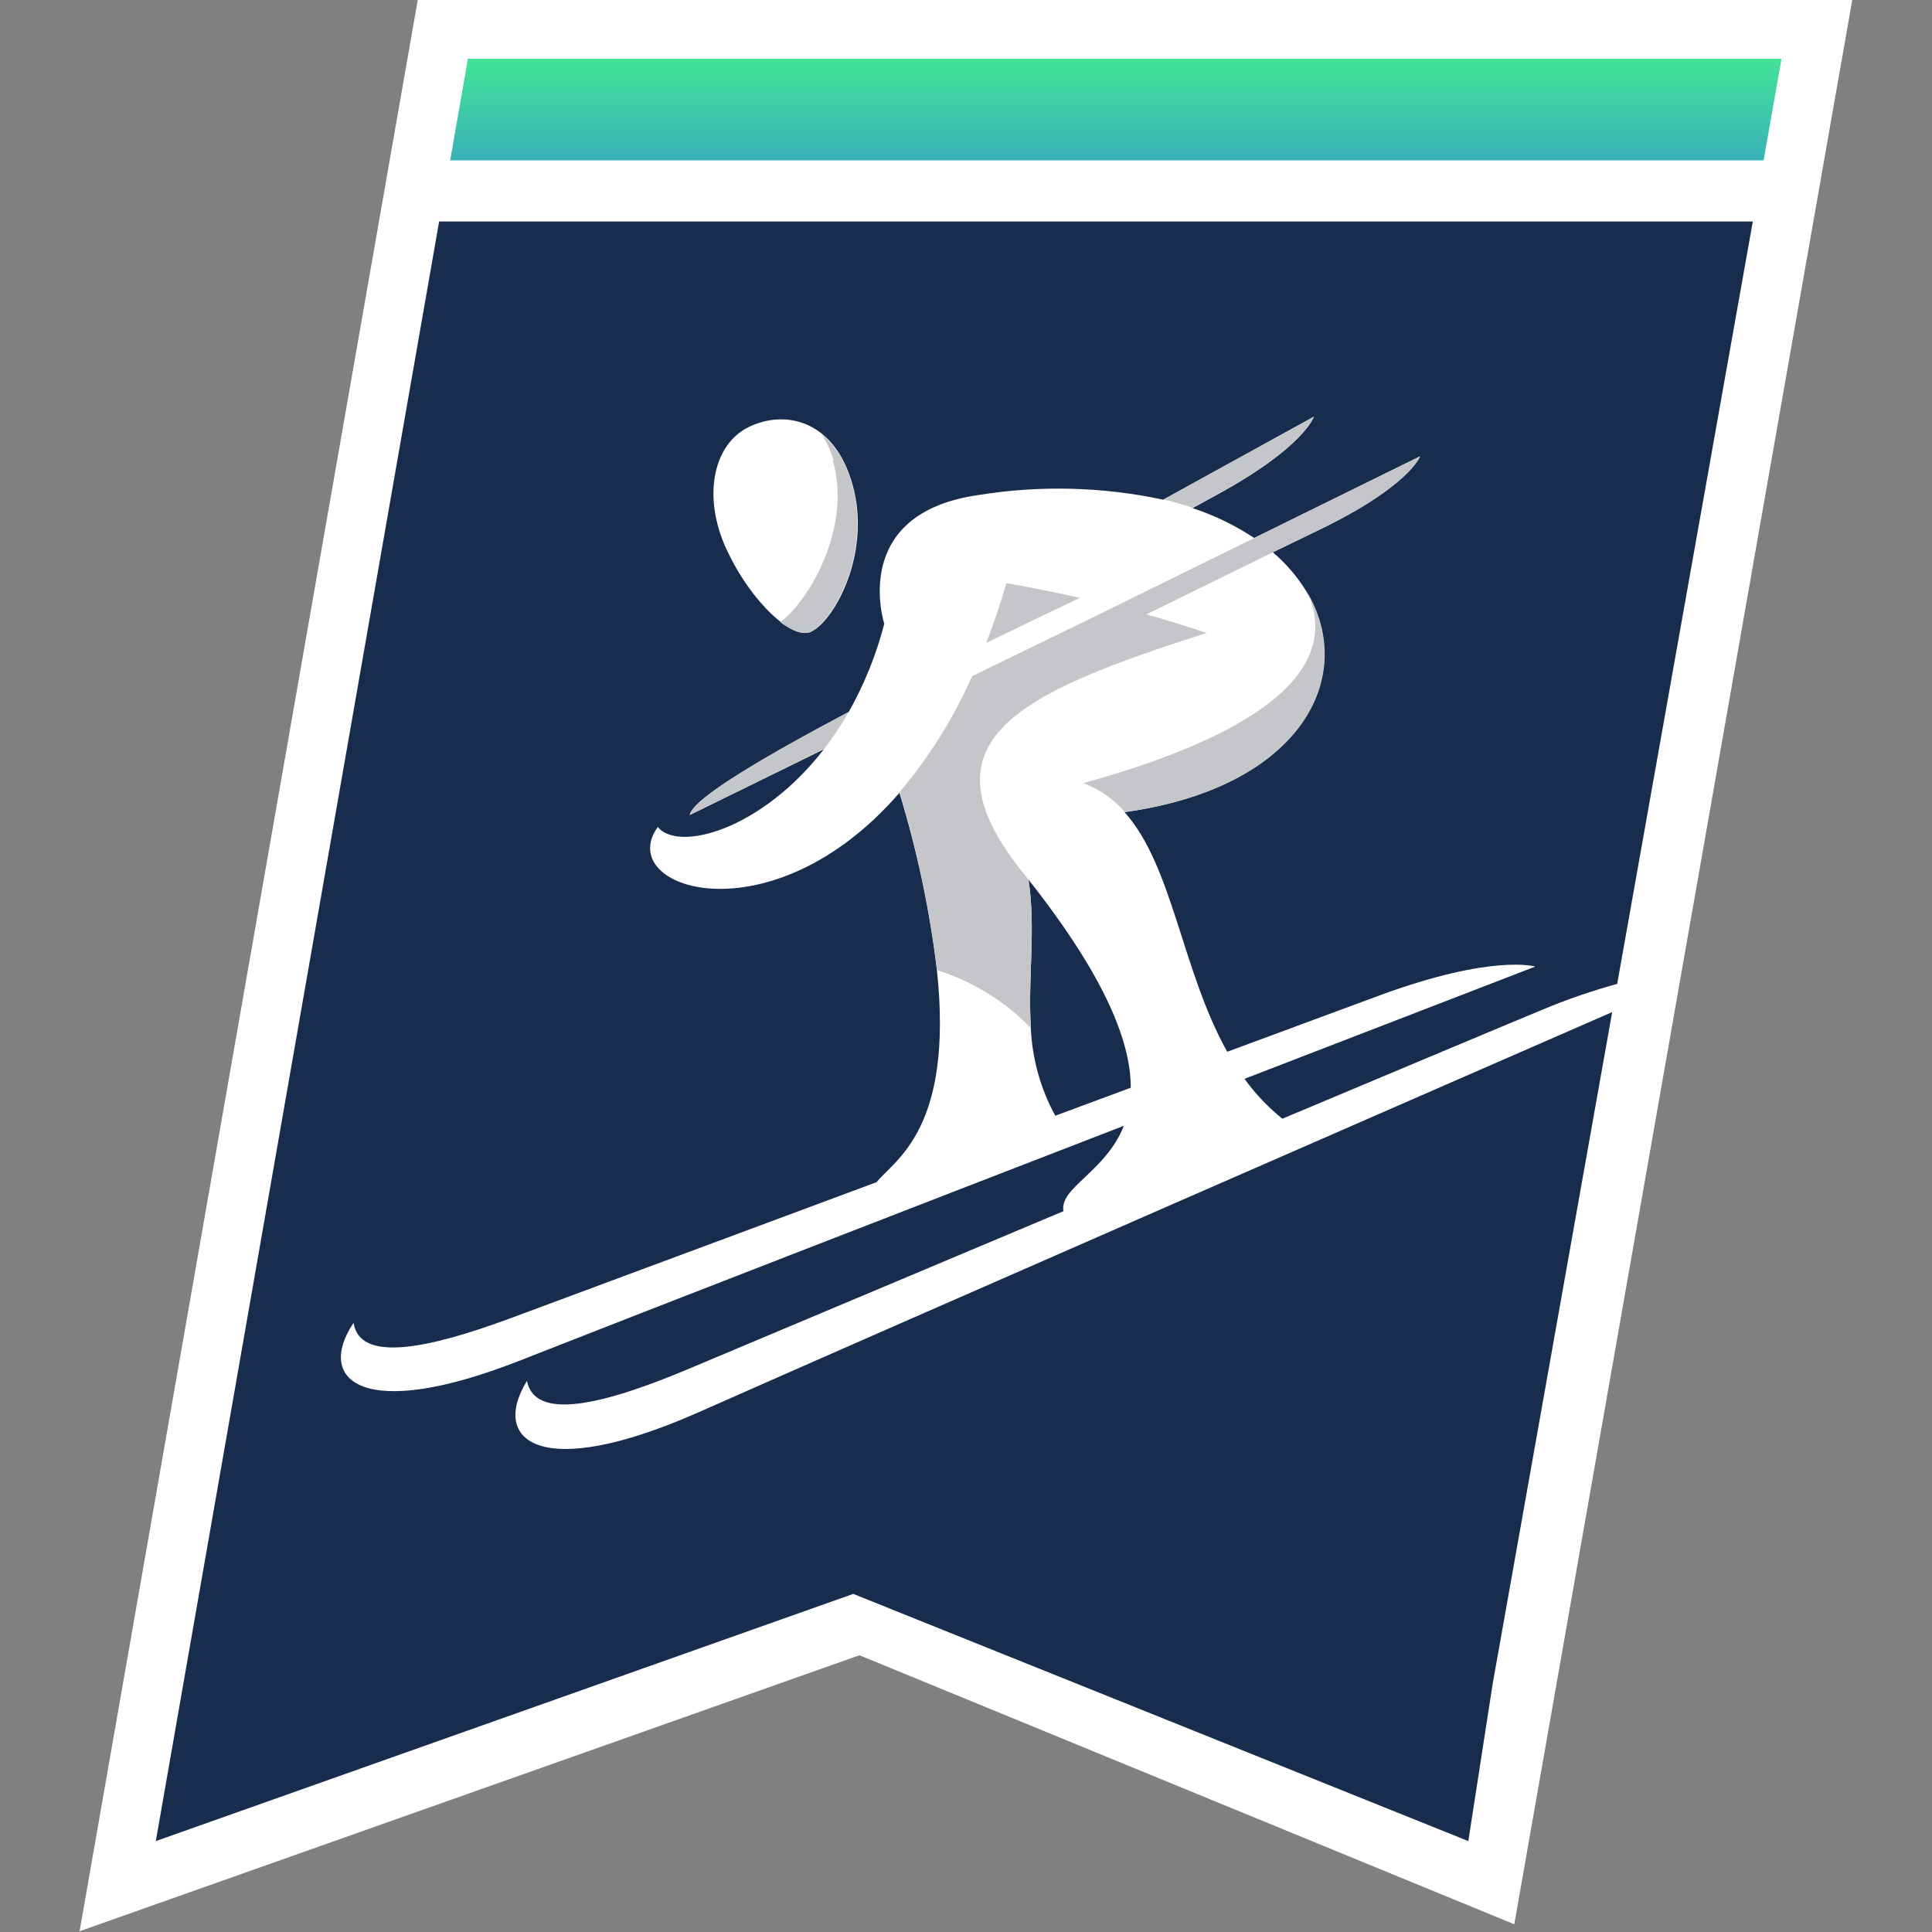 <svg xmlns="http://www.w3.org/2000/svg" width="88" height="88" viewBox="0 0 88 88" fill="none"><rect x="0" y="0" width="88" height="88" fill="#808080" stroke="none"/><g clip-path="url(#clip0_497_438)"><path d="M84.374 -0.035H19.034L3.625 87.965L39.147 75.394L68.974 87.648L84.374 -0.035Z" fill="white"></path><path d="M20.002 10.089L7.097 83.859L38.865 72.6L66.88 83.859L67.989 76.701L79.838 10.089H20.002Z" fill="#182D4D"></path><path d="M21.314 2.675L20.504 7.304H80.331L81.145 2.675H21.314Z" fill="url(#paint0_linear_497_438)"></path><path d="M73.555 46.046C64.574 49.967 41.994 59.822 31.825 64.324C24.57 67.536 22.33 65.609 24.002 62.898C24.363 64.724 27.43 64.002 31.332 62.366L48.44 55.167C48.242 54.094 50.371 53.372 51.19 51.278C41.316 55.097 29.986 59.492 23.685 61.97C16.469 64.808 14.362 62.85 16.104 60.254C16.381 62.053 19.404 61.472 23.28 60.034L39.926 53.847C40.753 52.822 43.446 51.436 42.676 44.189C42.346 41.451 41.774 38.748 40.968 36.111C35.112 42.874 27.94 40.48 29.96 37.669C30.888 38.812 34.659 37.827 37.528 34.127L31.416 37.123C31.552 36.37 34.791 34.483 38.658 32.428C39.371 31.166 39.916 29.815 40.278 28.411C40.278 28.411 38.641 23.382 44.581 22.546C47.373 22.096 50.224 22.169 52.989 22.761L59.84 18.986C59.84 18.986 59.4 20.377 55.396 22.555L54.318 23.144C55.31 23.47 56.255 23.927 57.125 24.504L64.68 20.786C64.68 20.786 64.183 22.154 60.073 24.139L57.974 25.155C58.569 25.658 59.08 26.252 59.488 26.915C61.833 30.796 59.286 35.864 51.22 36.991C53.42 39.437 53.825 44.194 55.898 47.907C59.158 46.697 61.706 45.756 62.889 45.32C68.024 43.441 69.929 44.026 69.929 44.026L56.685 49.139C57.176 49.819 57.756 50.431 58.41 50.956C63.857 48.669 68.442 46.741 70.198 46.015C71.356 45.525 72.547 45.115 73.762 44.788L73.555 46.046Z" fill="white"></path><path d="M46.952 46.829C47.015 48.227 47.395 49.592 48.066 50.82L51.506 49.544C51.506 47.511 50.402 44.563 46.847 40.066C47.194 42.332 46.807 44.59 46.957 46.829" fill="#182D4D"></path><path d="M33.101 25.036C34.219 27.456 36.12 29.159 36.934 28.78C38.034 28.274 39.816 25.001 38.742 21.784C37.862 19.096 35.697 18.665 34.091 19.457C32.485 20.249 31.979 22.616 33.097 25.036" fill="white"></path><path d="M59.506 26.915C61.851 30.796 59.299 35.864 51.238 36.991C50.729 36.398 50.078 35.944 49.346 35.671C59.101 32.974 60.861 29.713 59.51 26.897M55.405 22.537C59.418 20.363 59.849 18.973 59.849 18.973L52.994 22.748C53.46 22.858 53.904 22.986 54.314 23.127L55.392 22.541M31.416 37.123L37.532 34.122C37.947 33.585 38.324 33.019 38.658 32.428C34.791 34.461 31.552 36.388 31.416 37.123ZM45.839 26.563C45.573 27.484 45.266 28.392 44.92 29.287C46.521 28.503 48 27.795 49.192 27.232C47.208 26.792 45.839 26.563 45.839 26.563ZM50.024 28.002L44.277 30.8C43.435 32.71 42.322 34.488 40.973 36.08C41.781 38.727 42.352 41.441 42.68 44.189C44.304 44.697 45.775 45.605 46.957 46.829C46.807 44.59 47.194 42.333 46.847 40.066L46.605 39.763C41.765 33.748 46.336 31.575 54.965 28.833C54.036 28.517 53.108 28.235 52.219 27.984C54.38 26.919 58.054 25.115 60.078 24.139C64.192 22.159 64.684 20.786 64.684 20.786L50.024 28.002ZM37.963 20.962C37.841 20.528 37.651 20.117 37.4 19.743C38.031 20.279 38.49 20.989 38.72 21.785C39.794 25.001 38.007 28.274 36.907 28.78C36.582 28.93 36.089 28.75 35.539 28.34C36.859 27.359 38.804 24.037 37.937 20.984" fill="#C4C6C9"></path></g><defs><linearGradient id="paint0_linear_497_438" x1="53.84" y1="2.675" x2="53.84" y2="7.098" gradientUnits="userSpaceOnUse"><stop stop-color="#42E397"></stop><stop offset="1" stop-color="#3BB4B6"></stop></linearGradient><clipPath id="clip0_497_438"><rect width="88" height="88" fill="white"></rect></clipPath></defs></svg>